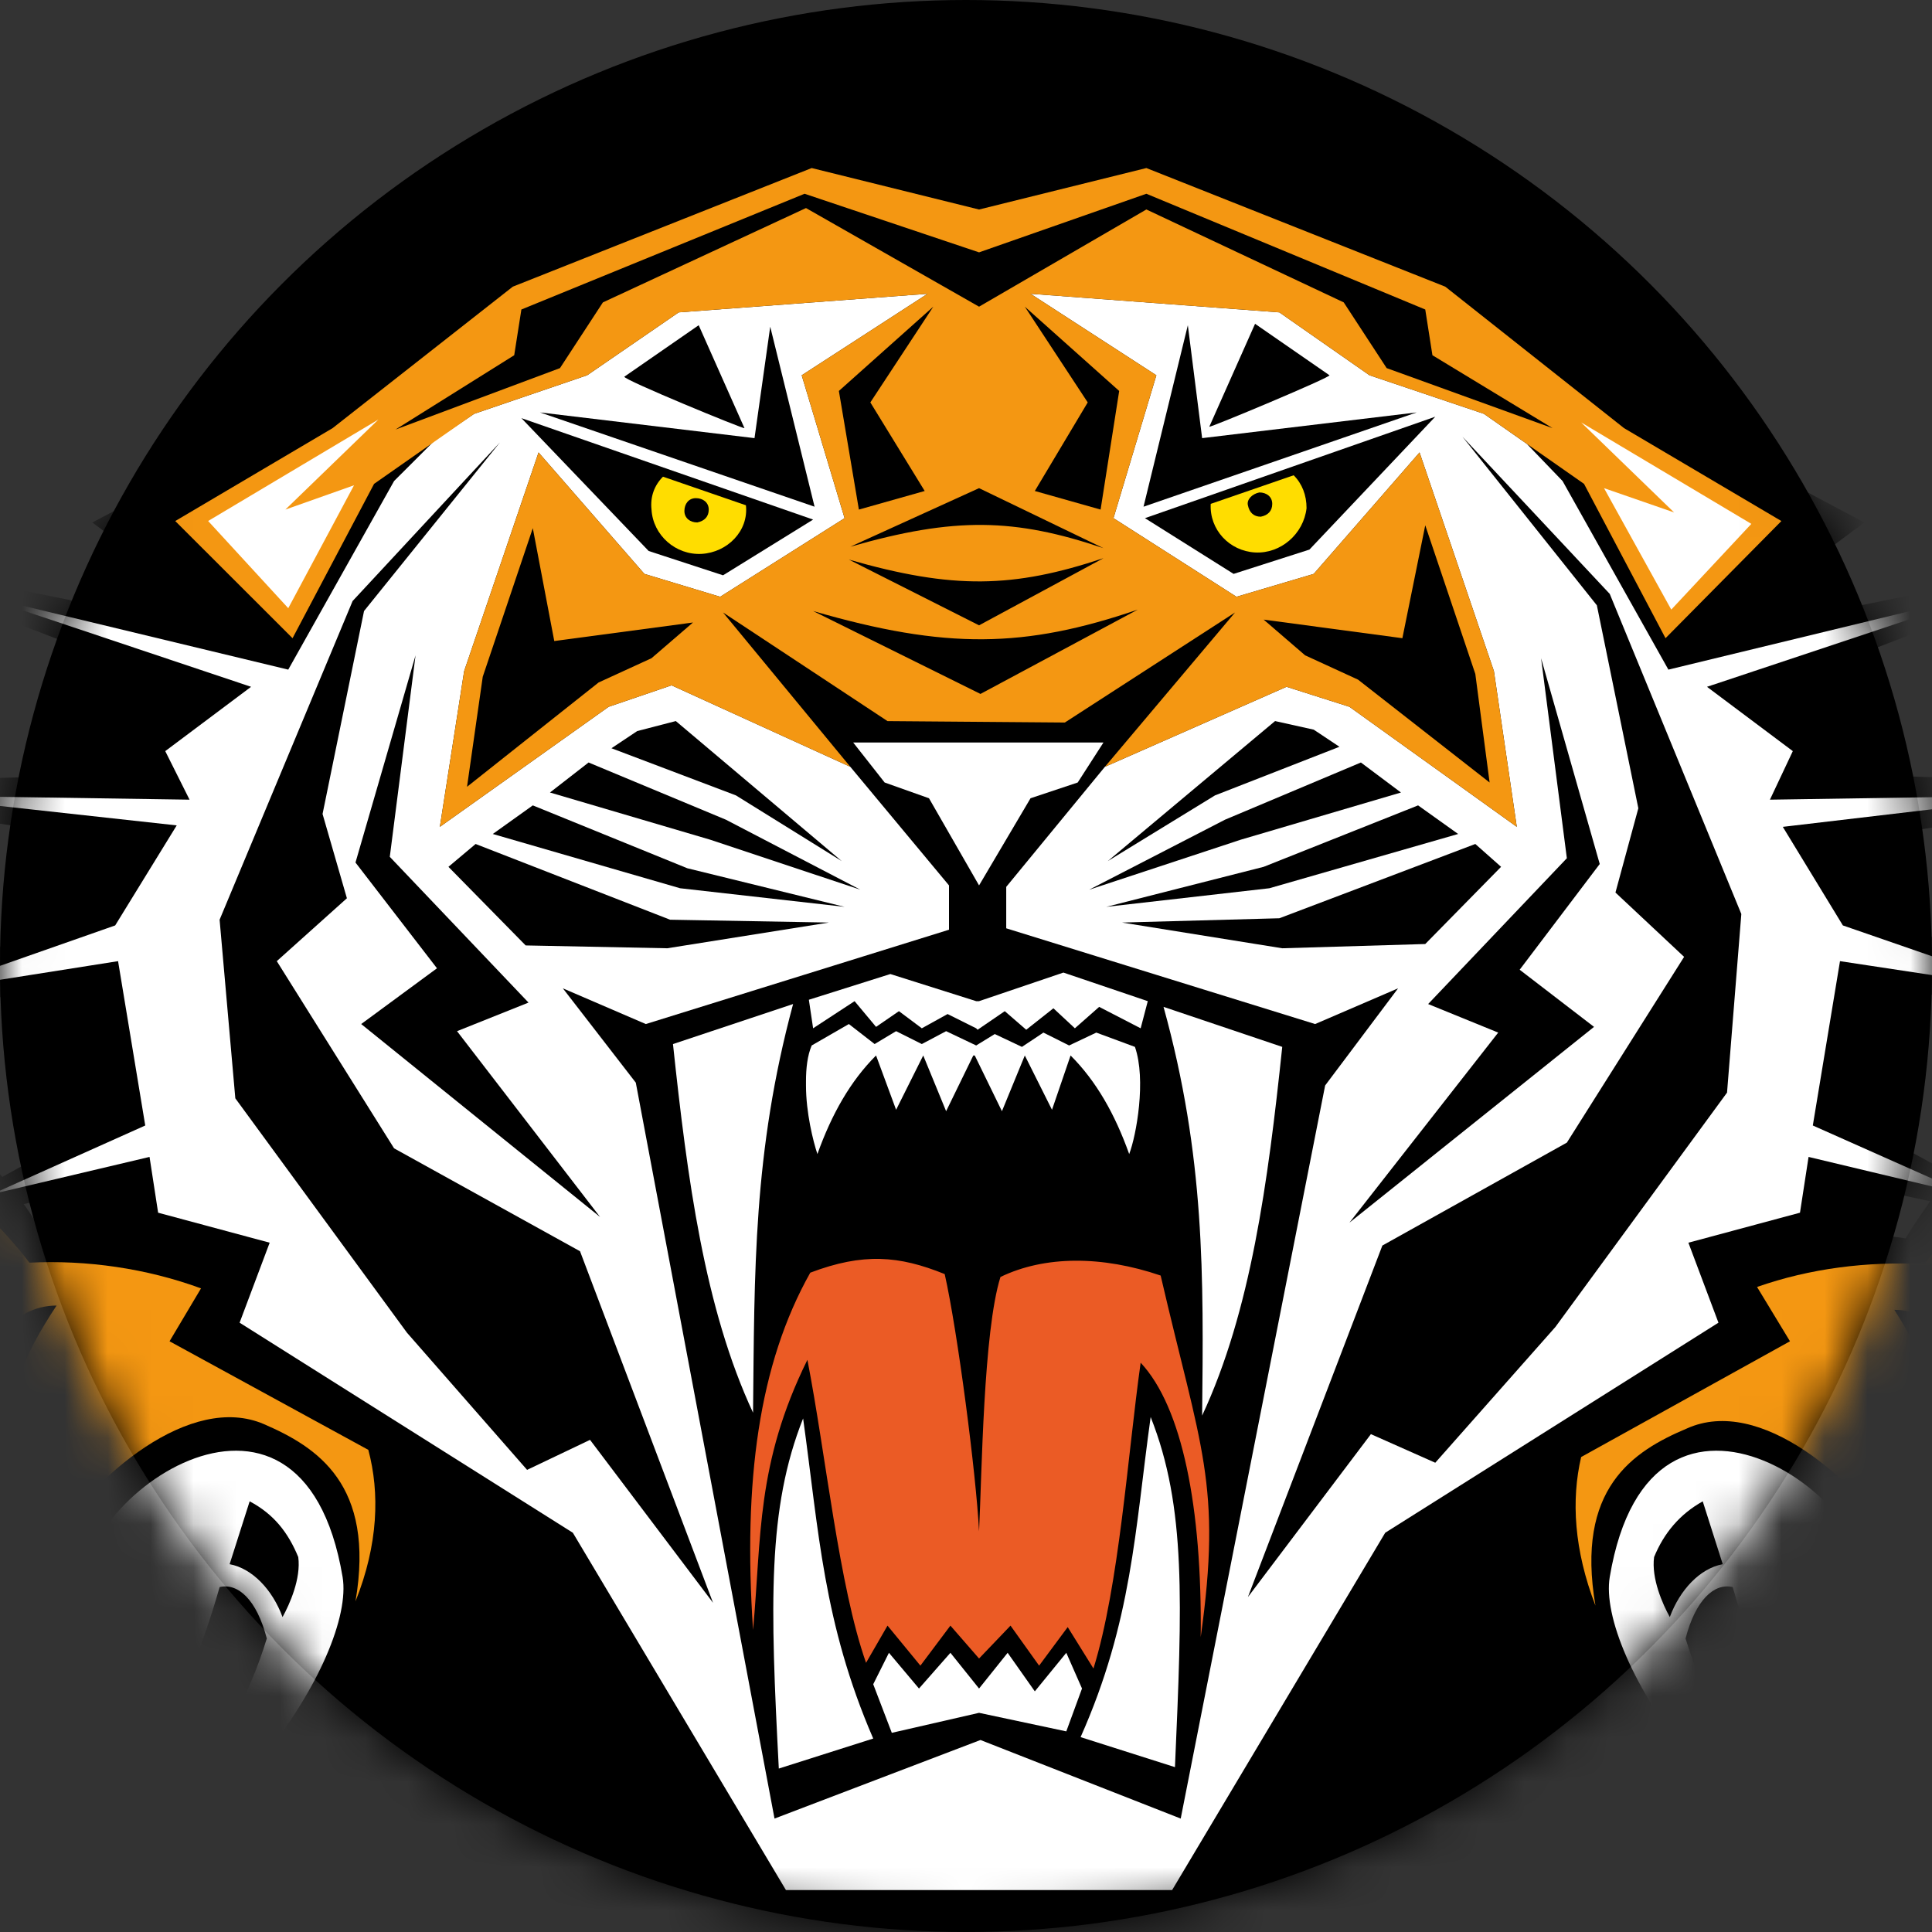 <?xml version="1.0" encoding="UTF-8" standalone="no"?>
<svg width="45px" height="45px" viewBox="0 0 45 45" version="1.1" xmlns="http://www.w3.org/2000/svg" xmlns:xlink="http://www.w3.org/1999/xlink">
    <rect x="0" y="0" width="45" height="45" fill="#333333" stroke="none"/>
    <!-- Generator: Sketch 42 (36781) - http://www.bohemiancoding.com/sketch -->
    <title>Tigers</title>
    <desc>Created with Sketch.</desc>
    <defs>
        <circle id="path-1" cx="22.5" cy="22.5" r="22.5"></circle>
        <rect id="path-3" x="28.047" y="2.548" width="17.848" height="17.834"></rect>
    </defs>
    <g id="Page-1" stroke="none" stroke-width="1" fill="none" fill-rule="evenodd">
        <g id="Tigers">
            <g>
                <mask id="mask-2" fill="white">
                    <use xlink:href="#path-1"></use>
                </mask>
                <use id="Mask" fill="#000000" xlink:href="#path-1"></use>
                <g id="Team-/tigers-Copy" mask="url(#mask-2)">
                    <g transform="translate(-25.312, 2.109)" id="Team-/tigers">
                        <g transform="translate(0.502, 0.168)">
                            <mask id="mask-4" fill="white">
                                <use xlink:href="#path-3"></use>
                            </mask>
                            <g id="Backing"></g>
                            <g id="nrl_west_tigers" transform="translate(0.244, 0.472)">
                                <g id="Group">
                                    <path d="M90.609,36.347 C92.974,32.586 92.041,29.324 87.244,30.089 C88.11,26.262 87.71,23.665 82.181,24.531 C82.514,23.1 82.58,22.101 82.181,21.302 C80.282,17.541 73.253,20.87 70.022,24.597 L67.823,23.399 L68.09,20.27 L73.986,20.87 L68.09,18.473 L67.49,16.842 L76.085,15.544 L67.057,15.278 L67.657,14.446 L65.725,13.314 L74.152,10.085 L64.459,12.049 L67.99,9.42 L63.093,6.823 L59.395,3.528 L51.833,0.1 L47.37,1.598 L42.906,0.1 L35.344,3.528 L31.646,6.823 L26.716,9.42 L30.247,12.049 L20.553,10.085 L28.981,13.314 L27.049,14.446 L27.682,15.278 L18.655,15.544 L27.249,16.842 L26.616,18.473 L20.72,20.87 L26.616,20.27 L26.916,23.399 L24.618,24.664 C21.42,20.903 14.324,17.541 12.425,21.302 C12.026,22.068 12.092,23.066 12.425,24.531 C6.896,23.665 6.496,26.262 7.362,30.089 C2.565,29.324 1.666,32.619 3.997,36.347 C-1.865,36.214 -2.42347808e-13,40.707 2.232,43.636 L3.898,44.002 C6.463,46.266 8.994,47.464 13.092,47.497 C11.859,46.232 10.227,45.001 9.561,43.437 L10.926,43.07 C14.524,44.502 16.856,45.101 20.021,44.202 L23.885,47.897 C23.951,48.496 24.318,48.995 24.984,49.361 C25.217,49.494 25.484,49.594 25.75,49.661 L27.749,51.558 L22.352,51.558 L21.919,52.823 L25.084,52.823 C24.984,53.056 23.285,57.716 23.285,57.716 L25.917,57.716 C25.917,57.716 27.682,52.956 27.716,52.823 L29.048,52.823 L31.18,54.853 L30.114,57.849 L32.846,57.849 L33.212,56.817 L36.144,59.58 L24.618,59.58 L23.818,62.342 L23.751,62.609 L23.718,62.808 L23.252,64.273 L23.285,64.273 L23.185,64.639 C28.282,63.574 34.111,63.208 39.675,62.941 L47.503,70.397 L57.397,60.944 L57.563,60.944 L57.397,60.944 L58.363,60.046 C62.66,59.879 67.09,59.779 71.754,59.613 L58.796,59.613 L61.96,56.584 L61.494,57.882 L66.591,57.882 C67.157,57.882 67.723,57.782 68.356,57.616 C69.589,57.283 70.355,56.75 70.655,55.985 C70.721,55.818 70.721,55.685 70.721,55.552 C70.721,54.986 70.322,54.587 69.555,54.321 C69.056,54.154 68.489,54.088 67.857,54.088 L66.757,54.088 C66.491,54.088 66.258,54.054 66.024,53.988 C65.858,53.955 65.691,53.855 65.691,53.755 L65.725,53.688 C65.824,53.455 66.158,53.322 66.424,53.256 C66.657,53.189 66.924,53.156 67.19,53.156 L71.421,53.156 L71.954,51.691 L67.09,51.691 L69.156,49.694 C69.222,49.661 69.322,49.661 69.389,49.628 C70.621,49.295 71.388,48.762 71.687,47.997 C71.754,47.83 71.754,47.697 71.754,47.564 C71.754,47.464 71.721,47.364 71.721,47.264 L74.819,44.302 C77.85,45.068 80.182,44.468 83.646,43.07 L85.012,43.437 C84.346,45.034 82.714,46.266 81.481,47.497 C85.578,47.497 88.077,46.299 90.675,44.002 L92.341,43.636 C94.606,40.741 96.438,36.247 90.609,36.347 L90.609,36.347 Z M39.341,62.575 L32.313,62.575 C34.411,62.276 36.51,62.043 38.609,61.876 L39.341,62.575 L39.341,62.575 Z M69.522,25.23 C69.322,25.529 69.122,25.796 68.956,26.095 C68.523,26.029 68.056,25.995 67.557,25.995 L67.657,24.83 L69.522,25.23 L69.522,25.23 Z M60.395,31.754 C60.428,31.987 60.461,32.22 60.495,32.419 L59.195,32.419 L60.395,31.754 L60.395,31.754 Z M35.644,32.486 L34.145,32.486 C34.178,32.22 34.211,31.987 34.245,31.72 L35.644,32.486 L35.644,32.486 Z M27.049,24.864 L27.149,26.029 C26.616,26.029 26.117,26.062 25.65,26.129 C25.484,25.862 25.317,25.563 25.117,25.296 L27.049,24.864 L27.049,24.864 Z M63.926,55.219 C64.425,55.386 64.992,55.452 65.625,55.452 L66.757,55.452 C67.024,55.452 67.257,55.486 67.457,55.552 C67.623,55.585 67.79,55.685 67.79,55.785 L67.79,55.852 C67.723,56.018 67.49,56.185 67.09,56.251 C66.857,56.318 66.591,56.351 66.324,56.351 L62.193,56.351 L63.559,55.053 C63.659,55.12 63.792,55.153 63.926,55.219 L63.926,55.219 Z" id="Shape" fill="#000000"></path>
                                    <g transform="translate(21.32, 50.926)" id="Shape" fill="#F49712">
                                        <path d="M1.732,11.051 L1.666,11.25 L1.233,12.715 L1.266,12.715 L1.166,13.081 C8.761,11.483 17.955,11.45 25.55,11.084 L10.327,11.084 C18.555,9.952 26.316,9.819 35.611,9.386 L19.587,9.386 C19.921,9.353 20.22,9.353 20.52,9.32 C29.848,8.621 39.175,8.421 49.768,8.055 L2.598,8.055 L1.799,10.818 L1.732,11.051 L1.732,11.051 Z"></path>
                                        <g>
                                            <polygon points="10.593 0.3 8.395 6.491 11.126 6.491 13.325 0.3"></polygon>
                                            <path d="M22.386,0.3 L18.222,0.3 C17.522,0.3 16.756,0.433 15.956,0.699 C14.357,1.198 13.358,2.064 12.892,3.295 C12.792,3.628 12.725,3.928 12.725,4.227 C12.725,4.993 13.092,5.592 13.858,5.991 C14.457,6.324 15.224,6.491 16.123,6.491 L20.52,6.491 L21.853,2.663 L19.121,2.663 C19.121,2.663 18.388,4.76 18.288,5.026 L16.789,5.026 C16.389,5.026 16.09,4.926 15.89,4.76 C15.69,4.593 15.59,4.36 15.59,4.027 C15.59,3.861 15.623,3.661 15.69,3.428 C15.923,2.729 16.389,2.263 17.089,1.964 C17.455,1.831 17.789,1.731 18.055,1.731 L22.186,1.731 L22.685,0.266 L22.386,0.266 L22.386,0.3 Z"></path>
                                            <path d="M27.649,0.3 C26.949,0.3 26.183,0.433 25.384,0.699 C23.785,1.198 22.752,2.13 22.319,3.395 C22.219,3.695 22.152,3.994 22.152,4.26 C22.152,5.026 22.552,5.592 23.318,6.025 C23.918,6.357 24.684,6.491 25.584,6.491 L29.581,6.491 L30.081,5.026 L26.217,5.026 C25.85,5.026 25.55,4.926 25.317,4.726 C25.151,4.56 25.051,4.36 25.017,4.127 L30.414,4.127 L30.914,2.663 L25.55,2.663 C25.717,2.463 25.95,2.263 26.217,2.097 C26.616,1.864 27.016,1.764 27.482,1.764 L31.247,1.764 L31.746,0.3 L27.649,0.3 L27.649,0.3 Z"></path>
                                            <path d="M32.712,0.3 L30.514,6.457 L33.245,6.457 C33.245,6.457 33.778,5.026 33.845,4.76 L35.71,4.76 C35.81,4.959 36.577,6.457 36.577,6.457 L39.308,6.457 C39.308,6.457 38.442,4.76 38.242,4.394 C39.508,3.994 40.274,3.362 40.574,2.53 C40.641,2.33 40.674,2.164 40.674,1.997 C40.674,1.365 40.274,0.899 39.441,0.599 C38.875,0.399 38.242,0.3 37.543,0.3 L32.712,0.3 L32.712,0.3 Z M36.776,1.764 C37.043,1.764 37.276,1.831 37.443,1.931 C37.676,2.064 37.709,2.197 37.709,2.297 C37.709,2.363 37.709,2.43 37.676,2.496 C37.576,2.829 37.276,3.062 36.843,3.195 C36.577,3.262 36.343,3.328 36.11,3.328 L34.378,3.328 C34.511,2.929 34.844,1.997 34.944,1.764 C35.211,1.764 36.776,1.764 36.776,1.764 L36.776,1.764 Z"></path>
                                            <path d="M49.901,0.3 L45.104,0.3 C44.538,0.3 43.939,0.399 43.339,0.566 C42.106,0.899 41.34,1.431 41.074,2.197 C41.007,2.363 41.007,2.496 41.007,2.629 C41.007,3.195 41.407,3.595 42.173,3.861 C42.673,4.027 43.239,4.094 43.872,4.094 L45.004,4.094 C45.271,4.094 45.504,4.127 45.704,4.194 C45.871,4.227 46.037,4.327 46.037,4.427 L46.037,4.493 C45.971,4.66 45.737,4.826 45.338,4.893 C45.104,4.959 44.838,4.993 44.571,4.993 L40.307,4.993 L39.808,6.457 L44.938,6.457 C45.504,6.457 46.07,6.357 46.703,6.191 C47.936,5.858 48.702,5.326 49.002,4.56 C49.069,4.394 49.069,4.26 49.069,4.127 C49.069,3.561 48.669,3.162 47.903,2.896 C47.403,2.729 46.837,2.663 46.204,2.663 L45.104,2.663 C44.838,2.663 44.605,2.629 44.372,2.563 C44.205,2.53 44.038,2.43 44.038,2.33 L44.072,2.263 C44.172,2.03 44.505,1.897 44.771,1.831 C45.004,1.764 45.271,1.731 45.537,1.731 L49.768,1.731 L50.301,0.266 L49.901,0.266 L49.901,0.3 Z"></path>
                                            <path d="M0.633,0.233 L0.2,1.498 L3.365,1.498 C3.265,1.731 1.566,6.391 1.566,6.391 L4.197,6.391 C4.197,6.391 5.963,1.631 5.996,1.498 L9.194,1.498 L9.627,0.233 L0.633,0.233 L0.633,0.233 Z"></path>
                                        </g>
                                    </g>
                                    <path d="M21.12,25.063 C21.053,22.634 14.724,19.971 15.057,25.762 C15.157,27.593 19.254,31.754 25.051,32.453 C25.017,32.453 21.22,30.023 21.12,25.063 L21.12,25.063 Z" id="Shape" fill="#FFFFFF"></path>
                                    <path d="M16.456,30.289 C16.389,27.859 10.06,25.197 10.393,30.988 C10.493,32.819 14.557,36.979 20.387,37.678 C20.354,37.678 16.556,35.249 16.456,30.289 L16.456,30.289 Z" id="Shape" fill="#FFFFFF"></path>
                                    <path d="M12.625,30.589 C12.192,30.622 11.859,31.088 11.859,32.02 C13.391,34.516 15.59,35.748 17.455,36.38 C15.723,34.683 14.058,33.018 12.625,30.589 L12.625,30.589 Z" id="Shape" fill="#000000"></path>
                                    <path d="M11.626,31.454 C11.726,30.988 11.926,30.655 12.325,30.322 C11.859,30.056 11.393,29.39 11.259,28.758 C10.893,29.856 10.726,30.555 11.626,31.454 L11.626,31.454 Z" id="Shape" fill="#000000"></path>
                                    <path d="M12.392,35.781 C12.325,33.351 5.996,30.689 6.329,36.48 C6.429,38.311 10.493,42.471 16.323,43.17 C16.29,43.17 12.492,40.741 12.392,35.781 L12.392,35.781 Z" id="Shape" fill="#FFFFFF"></path>
                                    <path d="M8.628,36.38 C8.228,36.413 7.962,36.846 7.928,37.678 C9.327,39.975 11.359,41.107 13.025,41.706 C11.459,40.141 9.927,38.577 8.628,36.38 L8.628,36.38 Z" id="Shape" fill="#000000"></path>
                                    <path d="M7.628,37.246 C7.728,36.746 7.928,36.347 8.361,35.981 C7.862,35.715 7.329,35.016 7.162,34.317 C6.762,35.548 6.629,36.314 7.628,37.246 L7.628,37.246 Z" id="Shape" fill="#000000"></path>
                                    <path d="M8.228,40.607 C8.195,38.51 2.698,36.214 2.965,41.206 C3.065,42.804 6.596,46.399 11.626,46.998 C11.626,46.998 8.328,44.901 8.228,40.607 L8.228,40.607 Z" id="Shape" fill="#FFFFFF"></path>
                                    <path d="M5.03,41.206 C4.697,41.273 4.464,41.639 4.497,42.371 C5.796,44.269 7.562,45.167 9.028,45.6 C7.595,44.302 6.229,43.037 5.03,41.206 L5.03,41.206 Z" id="Shape" fill="#000000"></path>
                                    <path d="M3.997,41.939 C4.131,41.506 4.364,41.206 4.764,40.94 C4.331,40.674 3.964,39.975 3.898,39.343 C3.431,40.374 3.231,41.007 3.997,41.939 L3.997,41.939 Z" id="Shape" fill="#000000"></path>
                                    <path d="M26.483,34.649 C25.983,32.286 31.58,28.225 32.546,33.984 C32.846,35.781 29.814,40.774 24.318,42.738 C24.318,42.704 27.482,39.509 26.483,34.649 L26.483,34.649 Z" id="Shape" fill="#FFFFFF"></path>
                                    <path d="M29.681,34.217 C30.114,34.117 30.547,34.516 30.78,35.415 C29.914,38.244 28.082,39.975 26.45,41.073 C27.716,38.976 28.915,36.913 29.681,34.217 L29.681,34.217 Z" id="Shape" fill="#000000"></path>
                                    <path d="M30.381,32.22 L29.914,33.684 C30.447,33.784 30.914,34.283 31.147,34.916 C31.313,34.616 31.58,34.017 31.513,33.518 C31.28,32.952 30.947,32.519 30.381,32.22 L30.381,32.22 Z" id="Shape" fill="#000000"></path>
                                    <path d="M17.189,25.396 C16.856,25.396 16.556,25.762 16.523,26.495 C17.655,28.558 19.388,29.623 20.82,30.223 C19.521,28.791 18.255,27.36 17.189,25.396 L17.189,25.396 Z" id="Shape" fill="#000000"></path>
                                    <path d="M16.223,26.062 C16.356,25.629 16.589,25.296 16.989,25.03 C16.556,24.731 16.156,24.065 16.056,23.432 C15.623,24.464 15.423,25.13 16.223,26.062 L16.223,26.062 Z" id="Shape" fill="#000000"></path>
                                    <path d="M73.486,25.063 C73.553,22.634 79.882,19.971 79.549,25.762 C79.449,27.593 75.352,31.754 69.555,32.453 C69.589,32.453 73.386,30.023 73.486,25.063 L73.486,25.063 Z" id="Shape" fill="#FFFFFF"></path>
                                    <path d="M78.15,30.289 C78.217,27.859 84.546,25.197 84.213,30.988 C84.113,32.819 80.049,36.979 74.219,37.678 C74.252,37.678 78.05,35.249 78.15,30.289 L78.15,30.289 Z" id="Shape" fill="#FFFFFF"></path>
                                    <path d="M81.981,30.589 C82.414,30.622 82.747,31.088 82.747,32.02 C81.215,34.516 79.016,35.748 77.151,36.38 C78.883,34.683 80.548,33.018 81.981,30.589 L81.981,30.589 Z" id="Shape" fill="#000000"></path>
                                    <path d="M83.013,31.454 C82.914,30.988 82.714,30.655 82.314,30.322 C82.78,30.056 83.247,29.39 83.38,28.758 C83.713,29.856 83.88,30.555 83.013,31.454 L83.013,31.454 Z" id="Shape" fill="#000000"></path>
                                    <path d="M82.214,35.781 C82.281,33.351 88.61,30.689 88.277,36.48 C88.177,38.311 84.113,42.471 78.283,43.17 C78.316,43.17 82.114,40.741 82.214,35.781 L82.214,35.781 Z" id="Shape" fill="#FFFFFF"></path>
                                    <path d="M85.978,36.38 C86.378,36.413 86.644,36.846 86.678,37.678 C85.279,39.975 83.247,41.107 81.581,41.706 C83.147,40.141 84.679,38.577 85.978,36.38 L85.978,36.38 Z" id="Shape" fill="#000000"></path>
                                    <path d="M87.011,37.246 C86.911,36.746 86.711,36.347 86.278,35.981 C86.778,35.715 87.311,35.016 87.477,34.317 C87.844,35.548 87.977,36.314 87.011,37.246 L87.011,37.246 Z" id="Shape" fill="#000000"></path>
                                    <path d="M86.378,40.607 C86.411,38.51 91.908,36.214 91.641,41.206 C91.541,42.804 88.01,46.399 82.98,46.998 C82.98,46.998 86.278,44.901 86.378,40.607 L86.378,40.607 Z" id="Shape" fill="#FFFFFF"></path>
                                    <path d="M89.576,41.206 C89.909,41.273 90.142,41.639 90.109,42.371 C88.81,44.269 87.044,45.167 85.578,45.6 C87.011,44.302 88.377,43.037 89.576,41.206 L89.576,41.206 Z" id="Shape" fill="#000000"></path>
                                    <path d="M90.609,41.939 C90.475,41.506 90.242,41.206 89.842,40.94 C90.275,40.674 90.642,39.975 90.709,39.343 C91.175,40.374 91.375,41.007 90.609,41.939 L90.609,41.939 Z" id="Shape" fill="#000000"></path>
                                    <path d="M68.123,34.649 C68.623,32.286 63.026,28.225 62.06,33.984 C61.76,35.781 64.792,40.774 70.288,42.738 C70.288,42.704 67.124,39.509 68.123,34.649 L68.123,34.649 Z" id="Shape" fill="#FFFFFF"></path>
                                    <path d="M64.925,34.217 C64.492,34.117 64.059,34.516 63.826,35.415 C64.692,38.244 66.524,39.975 68.156,41.073 C66.89,38.976 65.691,36.913 64.925,34.217 L64.925,34.217 Z" id="Shape" fill="#000000"></path>
                                    <path d="M64.226,32.22 L64.692,33.684 C64.159,33.784 63.693,34.283 63.459,34.916 C63.293,34.616 63.026,34.017 63.093,33.518 C63.326,32.952 63.693,32.519 64.226,32.22 L64.226,32.22 Z" id="Shape" fill="#000000"></path>
                                    <path d="M77.417,25.396 C77.75,25.396 78.05,25.762 78.083,26.495 C76.951,28.558 75.218,29.623 73.786,30.223 C75.085,28.791 76.351,27.36 77.417,25.396 L77.417,25.396 Z" id="Shape" fill="#000000"></path>
                                    <path d="M78.383,26.062 C78.25,25.629 78.017,25.296 77.617,25.03 C78.05,24.731 78.45,24.065 78.55,23.432 C78.983,24.464 79.183,25.13 78.383,26.062 L78.383,26.062 Z" id="Shape" fill="#000000"></path>
                                    <g transform="translate(23.318, 42.937)" id="Shape" fill="#FFFFFF">
                                        <path d="M25.717,0.366 C25.151,0.366 24.551,0.466 23.951,0.632 C22.719,0.965 21.953,1.498 21.686,2.263 C21.619,2.43 21.619,2.563 21.619,2.696 C21.619,3.262 22.019,3.661 22.785,3.928 C23.285,4.094 23.851,4.161 24.484,4.161 L25.617,4.161 C25.883,4.161 26.117,4.194 26.316,4.26 C26.483,4.294 26.65,4.394 26.65,4.493 L26.65,4.56 C26.583,4.793 26.217,4.893 25.95,4.959 C25.717,5.026 25.45,5.059 25.184,5.059 L20.953,5.059 L20.454,6.524 L25.55,6.524 C26.117,6.524 26.716,6.424 27.316,6.258 C28.548,5.925 29.315,5.392 29.614,4.627 C29.681,4.46 29.681,4.327 29.681,4.194 C29.681,3.628 29.281,3.229 28.515,2.962 C28.015,2.796 27.449,2.729 26.816,2.729 L25.65,2.729 C25.384,2.729 25.151,2.696 24.917,2.629 C24.751,2.596 24.584,2.496 24.584,2.397 L24.618,2.33 C24.717,2.097 25.051,1.964 25.317,1.897 C25.55,1.831 25.817,1.797 26.083,1.797 L30.314,1.797 L30.847,0.333 L25.717,0.333 L25.717,0.366 Z"></path>
                                        <path d="M40.208,0.366 L31.347,0.366 L30.914,1.631 L34.078,1.631 C33.978,1.864 32.279,6.524 32.279,6.524 L34.911,6.524 C34.911,6.524 36.676,1.764 36.71,1.631 L39.908,1.631 L40.341,0.366 L40.208,0.366 L40.208,0.366 Z"></path>
                                        <path d="M10.493,0.366 L8.694,5.425 L6.562,5.425 L8.395,0.366 L5.93,0.366 L4.131,5.425 C3.098,5.292 2.565,4.86 2.565,4.127 C2.565,3.928 2.598,3.661 2.698,3.395 L3.764,0.333 L1.366,0.333 L0.266,3.428 C0.133,3.728 0.1,4.027 0.1,4.294 C0.1,5.026 0.466,5.559 1.199,5.958 C1.832,6.291 2.598,6.457 3.498,6.457 L10.693,6.457 L12.892,0.3 L10.493,0.3 L10.493,0.366 Z"></path>
                                        <path d="M48.902,0.366 L44.105,0.366 C43.539,0.366 42.939,0.466 42.34,0.632 C41.107,0.965 40.341,1.498 40.074,2.263 C40.008,2.43 40.008,2.563 40.008,2.696 C40.008,3.262 40.407,3.661 41.174,3.928 C41.673,4.094 42.24,4.161 42.873,4.161 L44.005,4.161 C44.272,4.161 44.505,4.194 44.705,4.26 C44.871,4.294 45.038,4.394 45.038,4.493 L45.038,4.56 C44.971,4.793 44.605,4.893 44.338,4.959 C44.105,5.026 43.839,5.059 43.572,5.059 L39.308,5.059 L38.808,6.524 L43.905,6.524 C44.471,6.524 45.038,6.424 45.671,6.258 C46.903,5.925 47.669,5.392 47.969,4.627 C48.036,4.46 48.036,4.327 48.036,4.194 C48.036,3.628 47.636,3.229 46.87,2.962 C46.37,2.796 45.804,2.729 45.171,2.729 L44.072,2.729 C43.805,2.729 43.572,2.696 43.339,2.629 C43.172,2.596 43.006,2.496 43.006,2.397 L43.006,2.33 L43.006,2.297 C43.072,2.064 43.439,1.964 43.705,1.897 C43.939,1.831 44.205,1.797 44.471,1.797 L48.702,1.797 L49.235,0.333 L48.902,0.333 L48.902,0.366 Z"></path>
                                    </g>
                                    <path d="M44.771,43.303 L40.974,43.303 C40.274,43.303 39.508,43.437 38.709,43.703 C37.11,44.202 36.077,45.134 35.644,46.399 C35.544,46.698 35.477,46.998 35.477,47.264 C35.477,48.03 35.877,48.596 36.643,49.028 C37.243,49.328 38.009,49.494 38.908,49.494 L42.906,49.494 L43.406,48.03 L39.541,48.03 C39.175,48.03 38.875,47.93 38.642,47.73 C38.475,47.564 38.375,47.364 38.342,47.131 L43.739,47.131 L44.238,45.667 L38.875,45.667 C39.042,45.467 39.275,45.267 39.541,45.101 C39.941,44.868 40.374,44.768 40.807,44.768 L44.571,44.768 L45.071,43.303 L44.771,43.303 L44.771,43.303 Z" id="Shape" fill="#FFFFFF"></path>
                                    <g transform="translate(22.319, 0.999)" id="Shape">
                                        <polygon fill="#FFFFFF" points="49.502 19.305 45.171 17.807 43.772 15.511 50.001 14.778 43.472 14.878 44.005 13.747 42.006 12.249 48.802 9.985 41.107 11.849 38.642 7.456 37.809 6.59 36.81 5.891 34.145 4.993 32.046 3.528 26.25 3.095 29.181 4.993 28.182 8.321 31.047 10.152 32.846 9.619 35.311 6.79 37.043 11.883 37.576 15.511 33.678 12.715 32.213 12.249 27.982 14.113 25.684 16.909 25.684 17.874 32.879 20.104 34.811 19.272 33.112 21.535 29.748 38.61 25.084 36.78 20.287 38.61 17.056 21.469 15.357 19.272 17.289 20.104 24.351 17.907 24.351 16.875 22.053 14.113 17.889 12.215 16.423 12.715 12.492 15.511 13.058 11.883 14.791 6.79 17.256 9.619 19.021 10.152 21.919 8.321 20.92 4.993 23.851 3.095 18.055 3.528 15.923 4.993 13.291 5.891 12.359 6.524 11.426 7.456 8.961 11.849 1.632 10.085 8.095 12.249 6.096 13.747 6.662 14.878 0 14.778 6.363 15.477 4.93 17.807 0.566 19.338 4.997 18.639 5.63 22.467 2.065 24.065 5.73 23.199 5.93 24.498 8.528 25.197 7.828 27.06 15.59 31.953 20.553 40.275 29.548 40.275 34.511 31.953 42.273 27.06 41.573 25.197 44.172 24.498 44.372 23.199 48.136 24.098 44.471 22.467 45.104 18.639"></polygon>
                                        <polygon fill="#F49712" points="40.074 6.224 35.91 2.929 28.948 0.166 25.051 1.132 21.153 0.166 14.191 2.929 9.994 6.224 6.329 8.388 9.061 11.117 10.96 7.522 13.291 5.891 15.923 4.993 18.055 3.528 23.851 3.095 20.92 4.993 21.919 8.321 19.021 10.152 17.256 9.619 14.791 6.79 13.058 11.883 12.492 15.511 16.423 12.715 17.889 12.215 22.053 14.113 19.088 10.518 22.919 13.048 27.049 13.081 31.013 10.518 27.982 14.113 32.213 12.249 33.678 12.715 37.576 15.511 37.043 11.883 35.311 6.79 32.846 9.619 31.047 10.152 28.182 8.321 29.181 4.993 26.25 3.095 32.046 3.528 34.145 4.993 36.81 5.891 39.142 7.522 41.04 11.117 43.739 8.388"></polygon>
                                    </g>
                                    <polygon id="Shape" fill="#000000" points="50.368 17.308 54.265 14.046 55.165 14.246 55.764 14.645 52.866 15.777"></polygon>
                                    <polygon id="Shape" fill="#000000" points="50.701 18.739 54.432 19.338 57.763 19.239 59.529 17.441 58.929 16.909 54.365 18.639"></polygon>
                                    <polygon id="Shape" fill="#000000" points="50.334 18.373 53.999 17.441 57.596 16.01 58.529 16.676 54.132 17.94"></polygon>
                                    <polygon id="Shape" fill="#000000" points="49.935 17.974 53.099 16.343 56.264 15.011 57.197 15.71 53.466 16.809"></polygon>
                                    <polygon id="Shape" fill="#000000" points="44.172 17.308 40.307 14.046 39.408 14.279 38.808 14.679 41.707 15.777"></polygon>
                                    <polygon id="Shape" fill="#000000" points="43.872 18.739 40.108 19.338 36.81 19.272 35.011 17.441 35.644 16.909 40.174 18.673"></polygon>
                                    <polygon id="Shape" fill="#000000" points="44.238 18.373 40.574 17.474 36.976 16.01 36.044 16.676 40.407 17.94"></polygon>
                                    <polygon id="Shape" fill="#000000" points="44.605 17.974 41.473 16.343 38.275 15.011 37.376 15.71 41.107 16.809"></polygon>
                                    <polygon id="Shape" fill="#000000" points="57.996 6.957 51.234 9.32 53.299 10.618 55.065 10.052"></polygon>
                                    <polygon id="Shape" fill="#000000" points="57.563 6.857 51.201 9.053 52.233 4.826 52.566 7.456"></polygon>
                                    <path d="M55.531,5.991 L53.799,4.793 L52.733,7.19 C52.733,7.223 55.598,6.025 55.531,5.991 L55.531,5.991 Z" id="Shape" fill="#000000"></path>
                                    <polygon id="Shape" fill="#000000" points="36.71 6.99 43.505 9.353 41.407 10.651 39.675 10.085"></polygon>
                                    <path d="M39.108,6.025 L40.84,4.826 L41.906,7.223 C41.906,7.256 39.075,6.091 39.108,6.025 L39.108,6.025 Z" id="Shape" fill="#000000"></path>
                                    <polygon id="Shape" fill="#000000" points="37.143 6.857 43.539 9.053 42.506 4.86 42.14 7.456"></polygon>
                                    <path d="M52.766,8.987 C52.733,9.586 53.199,10.085 53.799,10.119 C54.398,10.152 54.931,9.686 54.998,9.087 C54.998,8.787 54.898,8.521 54.698,8.321 L52.766,8.987 L52.766,8.987 Z" id="Shape" fill="#FFDD00"></path>
                                    <path d="M41.94,9.02 C42.006,9.619 41.507,10.119 40.907,10.152 C40.307,10.185 39.775,9.719 39.741,9.12 C39.708,8.82 39.808,8.554 40.008,8.354 L41.94,9.02 L41.94,9.02 Z" id="Shape" fill="#FFDD00"></path>
                                    <path d="M40.774,8.854 C40.94,8.854 41.074,8.954 41.074,9.12 C41.074,9.286 40.974,9.386 40.807,9.42 C40.641,9.42 40.507,9.32 40.507,9.153 C40.507,8.987 40.607,8.854 40.774,8.854 L40.774,8.854 Z" id="Shape" fill="#000000"></path>
                                    <path d="M53.899,8.721 C54.065,8.721 54.199,8.82 54.199,8.987 C54.199,9.153 54.099,9.253 53.932,9.286 C53.766,9.286 53.666,9.187 53.632,9.02 C53.599,8.887 53.732,8.754 53.899,8.721 L53.899,8.721 Z" id="Shape" fill="#000000"></path>
                                    <polygon id="Shape" fill="#000000" points="48.436 4.394 50.634 6.357 50.201 9.12 48.669 8.687 49.901 6.624"></polygon>
                                    <polygon id="Shape" fill="#000000" points="46.304 4.394 44.105 6.357 44.571 9.12 46.104 8.687 44.838 6.624"></polygon>
                                    <polygon id="Shape" fill="#000000" points="51.267 2.13 55.864 4.294 56.864 5.825 60.728 7.223 57.93 5.525 57.763 4.46 51.267 1.764 47.37 3.129 43.306 1.764 36.71 4.46 36.543 5.525 33.778 7.256 37.609 5.825 38.609 4.294 43.339 2.097 47.37 4.394"></polygon>
                                    <path d="M43.505,11.483 C46.603,12.382 48.436,12.349 51.067,11.45 L47.403,13.414 L43.505,11.483 L43.505,11.483 Z" id="Shape" fill="#000000"></path>
                                    <path d="M44.338,10.285 C46.77,10.984 48.169,10.951 50.268,10.252 L47.37,11.816 L44.338,10.285 L44.338,10.285 Z" id="Shape" fill="#000000"></path>
                                    <path d="M44.372,9.985 C46.803,9.286 48.202,9.32 50.268,10.019 L47.37,8.621 L44.372,9.985 L44.372,9.985 Z" id="Shape" fill="#000000"></path>
                                    <polygon id="Shape" fill="#000000" points="58.929 12.948 59.262 15.477 56.197 13.081 54.965 12.515 53.999 11.683 57.23 12.116 57.763 9.486"></polygon>
                                    <polygon id="Shape" fill="#000000" points="35.81 13.014 35.444 15.577 38.509 13.147 39.741 12.582 40.707 11.75 37.476 12.182 36.976 9.553"></polygon>
                                    <polygon id="Shape" fill="#FFFFFF" points="29.414 9.386 31.28 11.417 32.812 8.554 31.213 9.12 33.379 7.023"></polygon>
                                    <polygon id="Shape" fill="#FFFFFF" points="65.358 9.453 63.493 11.45 61.927 8.621 63.559 9.187 61.394 7.09"></polygon>
                                    <polygon id="Shape" fill="#000000" points="60.461 12.582 61.827 17.375 59.962 19.838 61.694 21.169 55.997 25.729 59.462 21.302 57.83 20.637 61.061 17.241"></polygon>
                                    <polygon id="Shape" fill="#000000" points="34.245 12.515 32.846 17.341 34.744 19.804 32.979 21.103 38.542 25.596 35.211 21.269 36.876 20.603 33.645 17.208"></polygon>
                                    <polygon id="Shape" fill="#000000" points="36.21 7.556 32.779 11.25 29.681 18.673 30.047 22.833 34.045 28.292 36.843 31.487 38.309 30.788 41.174 34.583 38.076 26.395 33.745 23.998 31.013 19.638 32.646 18.173 32.079 16.21 33.045 11.483"></polygon>
                                    <polygon id="Shape" fill="#000000" points="58.629 7.422 62.06 11.084 65.125 18.54 64.792 22.7 60.794 28.159 57.996 31.321 56.497 30.655 53.632 34.45 56.764 26.262 61.061 23.865 63.792 19.538 62.193 18.04 62.726 16.077 61.76 11.35"></polygon>
                                    <path d="M47.37,32.919 C47.303,31.587 46.87,28.259 46.57,26.927 C45.504,26.495 44.671,26.428 43.439,26.894 C42.24,29.024 41.873,31.754 42.106,35.215 C42.306,33.052 42.173,31.354 43.372,28.924 C43.805,31.155 44.105,34.183 44.738,35.981 L45.238,35.115 L46.004,36.047 L46.703,35.115 L47.37,35.881 L48.103,35.115 L48.769,36.047 L49.435,35.149 L50.035,36.114 C50.634,34.183 50.834,31.121 51.134,28.991 C52.1,30.023 52.566,32.353 52.533,35.382 C53.033,31.82 52.533,30.988 51.6,26.961 C50.234,26.495 48.902,26.495 47.869,26.994 C47.47,28.259 47.436,31.587 47.37,32.919 L47.37,32.919 Z" id="Shape" fill="#EB5B25"></path>
                                    <path d="M43.039,20.637 L40.241,21.569 C40.574,24.697 40.974,27.726 42.106,30.156 C42.14,26.861 42.106,24.098 43.039,20.637 L43.039,20.637 Z" id="Shape" fill="#FFFFFF"></path>
                                    <path d="M44.905,37.745 L42.706,38.444 C42.506,34.616 42.439,32.386 43.272,30.289 C43.639,32.919 43.739,35.049 44.905,37.745 L44.905,37.745 Z" id="Shape" fill="#FFFFFF"></path>
                                    <path d="M49.735,37.712 L51.933,38.411 C52.1,34.583 52.2,32.353 51.367,30.256 C51.001,32.885 50.934,35.016 49.735,37.712 L49.735,37.712 Z" id="Shape" fill="#FFFFFF"></path>
                                    <polygon id="Shape" fill="#FFFFFF" points="47.37 37.146 45.338 37.612 44.905 36.48 45.271 35.748 45.971 36.58 46.703 35.748 47.37 36.58 48.036 35.748 48.669 36.646 49.402 35.748 49.768 36.58 49.402 37.578"></polygon>
                                    <path d="M51.667,20.703 L54.432,21.635 C54.099,24.797 53.699,27.793 52.566,30.223 C52.6,26.961 52.633,24.198 51.667,20.703 L51.667,20.703 Z" id="Shape" fill="#FFFFFF"></path>
                                    <polygon id="Shape" fill="#FFFFFF" points="44.438 14.545 45.171 15.477 46.204 15.844 47.37 17.874 48.569 15.844 49.668 15.477 50.268 14.545"></polygon>
                                    <path d="M47.303,20.57 L47.303,20.57 L47.37,20.57 L49.335,19.904 L51.3,20.57 L51.134,21.202 L50.168,20.703 L49.602,21.202 L49.102,20.736 L48.469,21.236 L47.969,20.803 L47.336,21.236 L47.303,21.202 L46.637,20.87 L46.037,21.202 L45.504,20.803 L44.971,21.169 L44.471,20.57 L43.505,21.202 L43.406,20.537 L45.304,19.938 L47.303,20.57 L47.303,20.57 Z M47.303,21.602 L46.603,21.269 L46.037,21.569 L45.438,21.269 L44.938,21.569 L44.338,21.103 L43.472,21.602 C43.372,21.835 43.339,22.134 43.339,22.434 L43.339,22.534 C43.339,23.166 43.505,23.832 43.605,24.131 C43.939,23.199 44.372,22.434 44.971,21.835 L45.438,23.1 L46.07,21.835 L46.603,23.133 L47.236,21.835 L47.27,21.835 L47.903,23.133 L48.436,21.835 L49.069,23.1 L49.502,21.835 C50.101,22.434 50.534,23.199 50.867,24.131 C51.034,23.699 51.267,22.401 51.001,21.635 L50.101,21.302 L49.468,21.602 L48.869,21.302 L48.369,21.635 L47.736,21.336 L47.303,21.602 L47.303,21.602 Z" id="Shape" fill="#FFFFFF"></path>
                                    <path d="M89.01,37.112 C92.374,33.851 91.375,29.457 85.512,31.72 C86.811,29.956 88.51,22.9 80.715,26.395 C82.714,17.474 75.019,21.169 70.888,25.063 L72.154,25.762 L70.521,25.43 C70.088,25.862 69.689,26.295 69.389,26.694 C68.056,26.628 66.724,26.794 65.491,27.227 L66.258,28.492 L61.394,31.188 C61.161,32.186 61.227,33.351 61.727,34.649 C61.261,31.92 62.593,31.055 63.859,30.522 C65.558,29.757 67.79,31.687 68.922,33.451 C68.056,36.58 68.656,38.943 69.755,41.34 C74.186,44.269 78.15,45.134 83.746,42.438 C84.313,42.604 84.879,42.738 85.512,42.871 C85.812,42.172 86.012,41.406 86.145,40.508 C83.913,42.205 80.682,43.536 77.617,43.57 C77.917,43.237 78.183,42.937 78.416,42.638 C75.585,43.104 73.619,42.671 71.954,41.306 C73.753,40.807 76.351,40.275 78.55,37.878 C75.751,39.576 73.22,40.208 70.888,40.607 C68.023,39.11 68.756,34.783 69.389,32.586 L69.322,32.586 C69.356,32.552 69.389,32.519 69.422,32.486 C69.589,31.887 69.755,31.454 69.822,31.321 C69.889,29.89 69.422,28.924 68.689,27.759 C69.189,27.759 69.689,27.992 70.055,28.492 L70.455,29.224 C71.154,28.159 71.887,27.56 72.653,27.327 C72.92,26.395 73.086,25.396 73.22,24.165 C74.352,22.401 76.717,21.136 78.416,21.901 C79.716,22.467 80.782,23.333 80.115,26.395 C80.015,26.827 79.816,27.293 79.516,27.726 C80.615,27.06 81.848,26.794 82.847,27.26 C84.146,27.826 85.245,28.691 84.546,31.754 C84.479,32.12 84.313,32.486 84.113,32.819 C85.045,32.353 86.078,32.186 86.944,32.552 C88.243,33.085 89.376,33.95 88.743,37.013 C88.676,37.246 88.61,37.512 88.477,37.778 C89.176,37.512 89.876,37.479 90.509,37.712 C91.608,38.178 92.574,38.91 92.041,41.539 C91.941,42.072 91.641,42.638 91.175,43.204 C91.408,43.17 91.641,43.137 91.841,43.104 C94.573,38.477 94.04,36.746 89.01,37.112 L89.01,37.112 Z" id="Shape" fill="#F49712"></path>
                                    <path d="M28.515,28.492 L29.248,27.26 C27.982,26.794 26.583,26.594 25.25,26.661 C24.951,26.262 24.551,25.829 24.151,25.43 L22.652,25.729 L23.818,25.097 C19.687,21.202 11.926,17.408 13.924,26.362 C6.129,22.867 7.828,29.923 9.127,31.687 C3.265,29.424 2.265,33.817 5.63,37.079 C0.6,36.713 0.067,38.444 2.732,43.004 C2.965,43.037 3.165,43.07 3.398,43.104 C2.931,42.538 2.632,41.972 2.532,41.439 C1.999,38.81 2.965,38.078 4.064,37.612 C4.697,37.345 5.397,37.412 6.096,37.678 C5.963,37.412 5.896,37.179 5.83,36.913 C5.23,33.851 6.329,33.018 7.628,32.453 C8.495,32.086 9.527,32.253 10.46,32.719 C10.26,32.353 10.127,31.987 10.027,31.654 C9.361,28.592 10.46,27.759 11.726,27.16 C12.725,26.728 13.991,26.994 15.057,27.626 C14.757,27.194 14.557,26.728 14.457,26.295 C13.791,23.233 14.89,22.367 16.156,21.801 C17.855,21.036 20.22,22.301 21.353,24.065 C21.486,25.263 21.653,26.295 21.919,27.227 C22.685,27.493 23.418,28.059 24.118,29.124 L24.518,28.392 C24.917,27.893 25.384,27.66 25.883,27.66 C25.117,28.825 24.684,29.79 24.751,31.221 C24.817,31.387 24.984,31.787 25.151,32.386 C25.184,32.419 25.217,32.453 25.25,32.486 L25.184,32.486 C25.817,34.683 26.583,39.01 23.685,40.508 C21.386,40.108 18.855,39.476 16.023,37.778 C18.222,40.175 20.82,40.707 22.619,41.206 C20.953,42.571 18.988,43.004 16.156,42.538 C16.423,42.837 16.689,43.137 16.956,43.47 C13.891,43.403 10.66,42.072 8.428,40.408 C8.561,41.273 8.761,42.039 9.061,42.771 C9.694,42.638 10.293,42.505 10.826,42.338 C16.389,45.001 20.387,44.136 24.817,41.24 C25.883,38.843 26.516,36.48 25.65,33.351 C26.75,31.587 29.015,29.69 30.714,30.422 C31.946,30.955 33.312,31.82 32.846,34.55 C33.379,33.218 33.412,32.02 33.145,31.021 L28.515,28.492 L28.515,28.492 Z" id="Shape" fill="#F49712"></path>
                                </g>
                            </g>
                        </g>
                    </g>
                </g>
            </g>
        </g>
    </g>
</svg>
